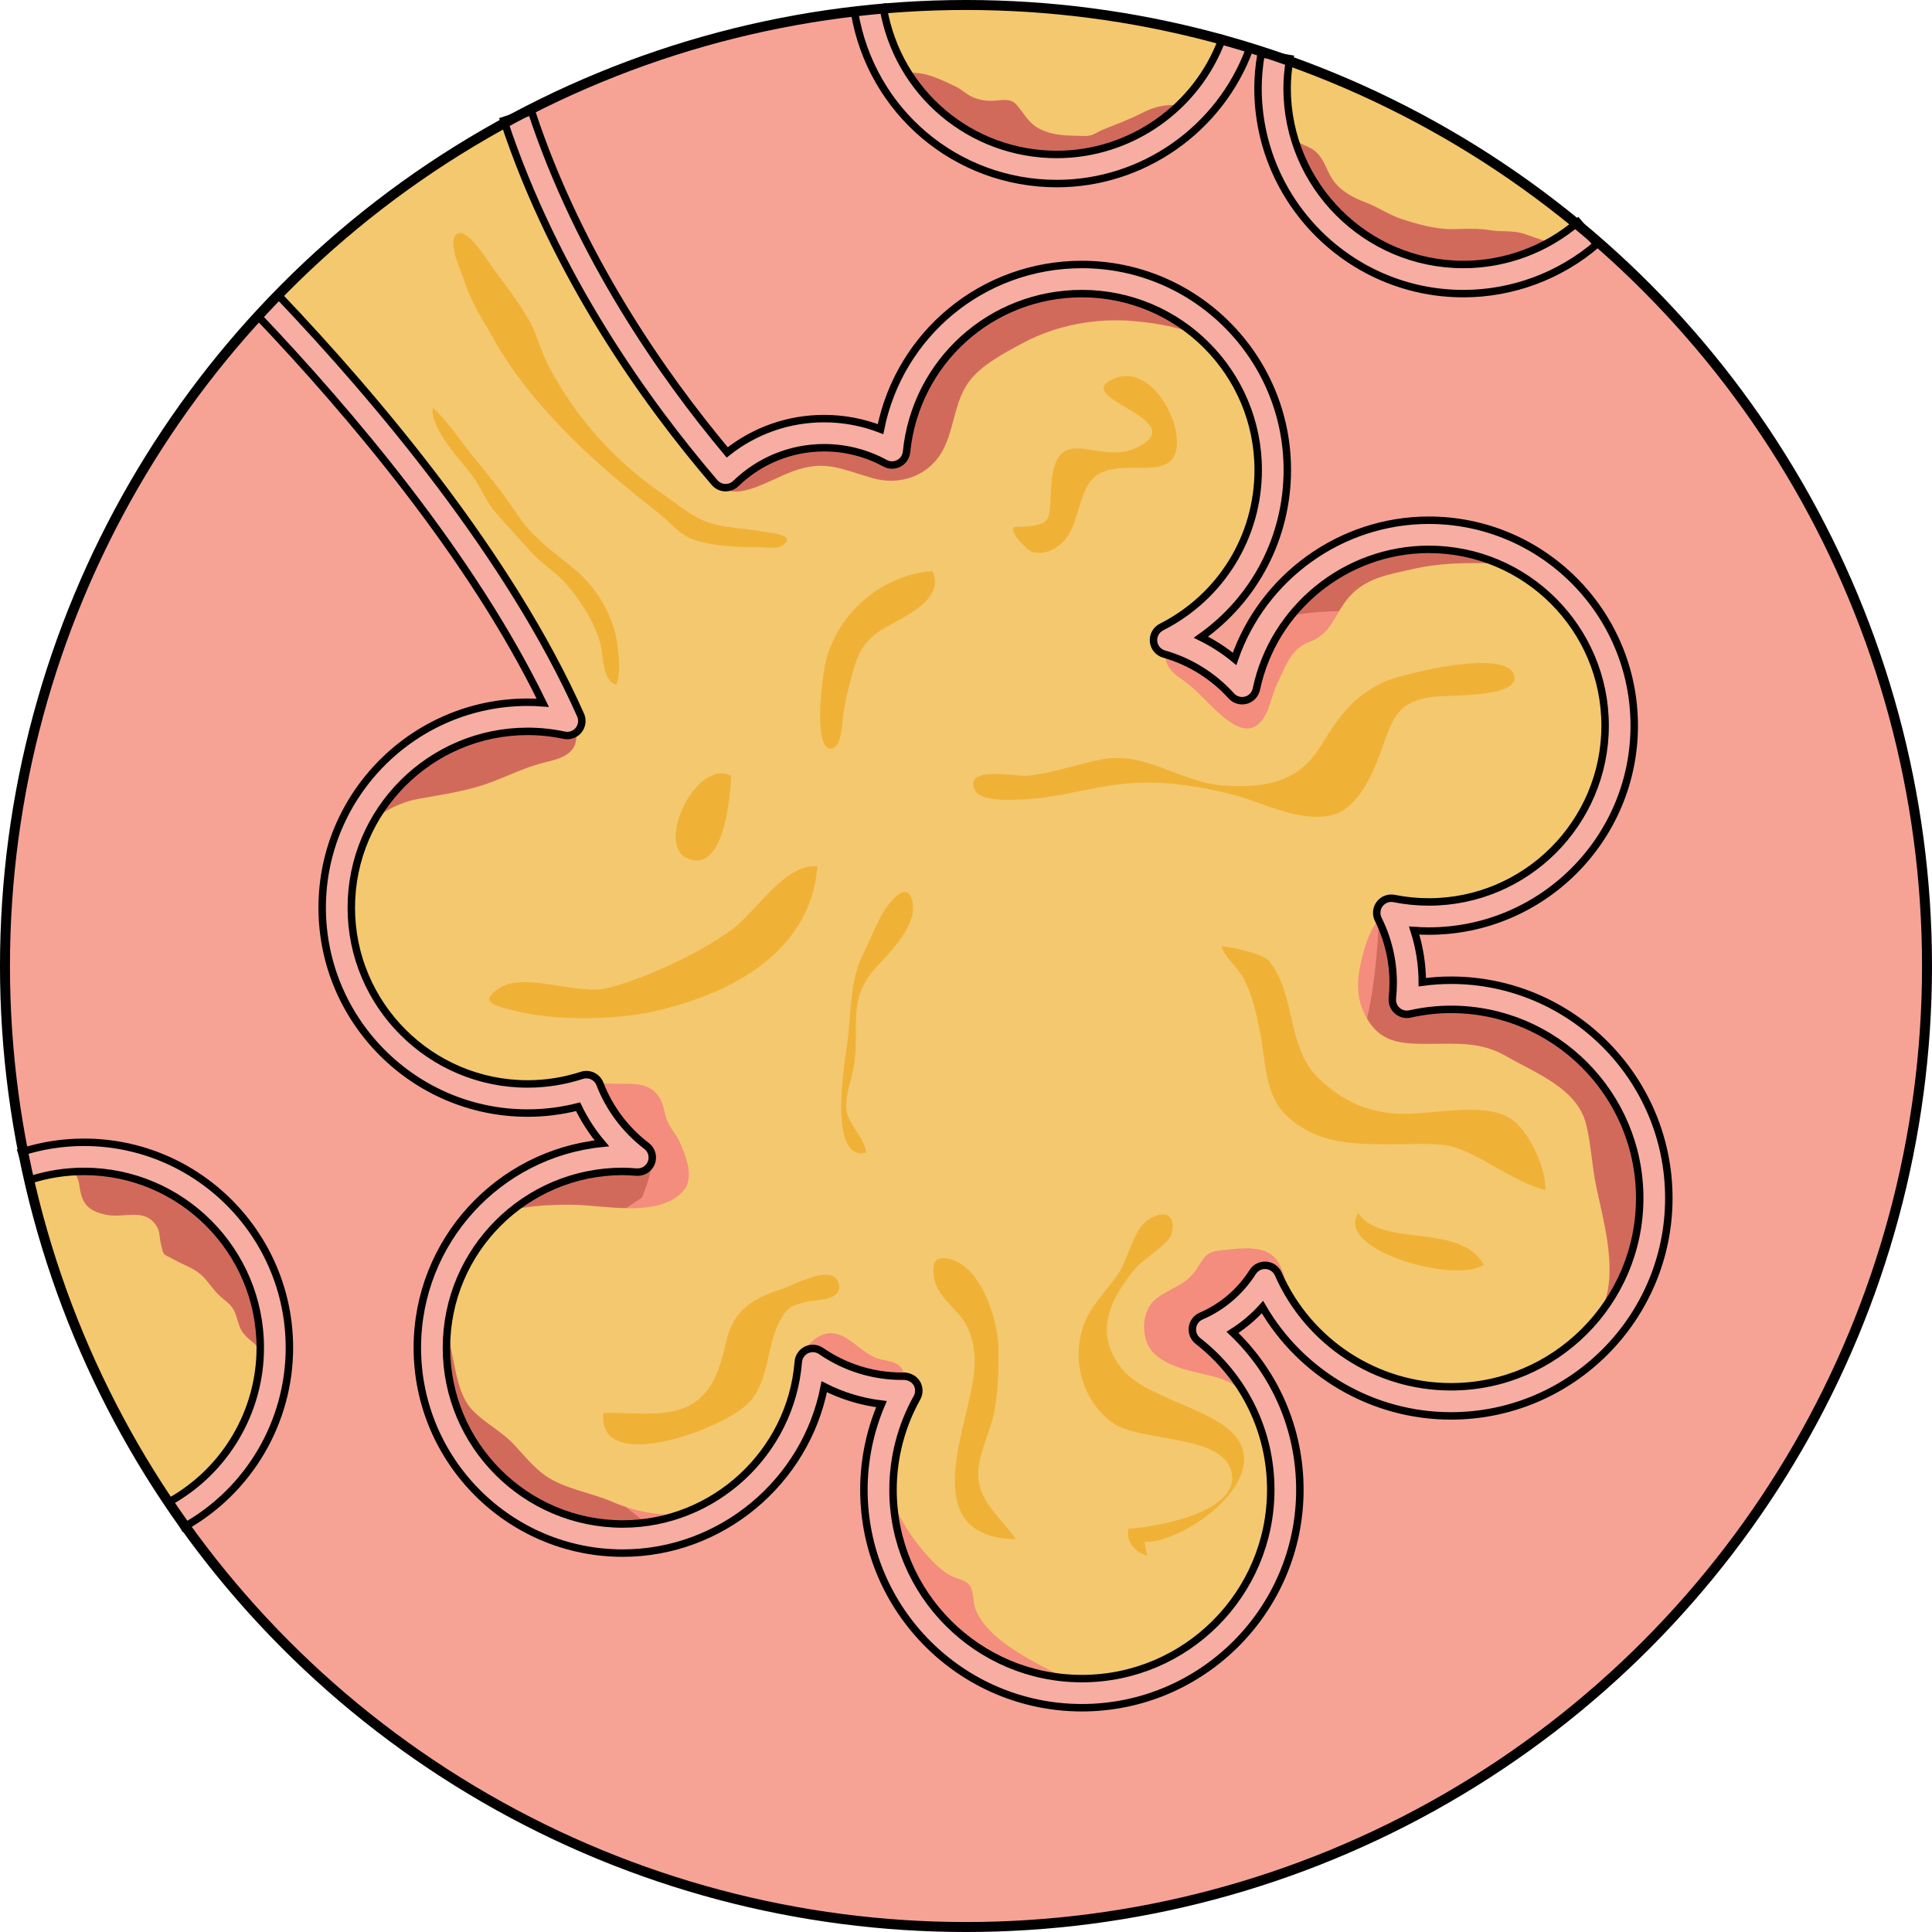 <?xml version="1.0" encoding="utf-8"?>
<!-- Created by: Science Figures, www.sciencefigures.org, Generator: Science Figures Editor -->
<!DOCTYPE svg PUBLIC "-//W3C//DTD SVG 1.1//EN" "http://www.w3.org/Graphics/SVG/1.1/DTD/svg11.dtd">
<svg version="1.1" id="Layer_1" xmlns="http://www.w3.org/2000/svg" xmlns:xlink="http://www.w3.org/1999/xlink" 
	 width="800px" height="800px" viewBox="0 0 251.753 251.752" enable-background="new 0 0 251.753 251.752"
	 xml:space="preserve">
<g>
	<g>
		<circle fill="#F6A396" cx="125.877" cy="125.876" r="125.227"/>
		<path fill="#F48D7D" d="M10.943,150.745c13.736,0,24.871,11.134,24.871,24.871c0,9.333-5.148,17.456-12.758,21.707
			c-9.363-13.448-16.164-28.813-19.672-45.399C5.768,151.162,8.305,150.745,10.943,150.745z"/>
		<path fill="#D26A5C" d="M10.943,150.745c13.736,0,24.871,11.134,24.871,24.871c0,8.156-3.934,15.388-10.004,19.919l-1.73-1.104
			c0,0,9.49-26.306-16.775-28.263c-1.574-4.633-2.893-9.384-3.92-14.244C5.768,151.162,8.305,150.745,10.943,150.745z"/>
		<path fill="#F4C86F" d="M9.338,152.45c0.525,0.47,0.895,1.132,1.01,2.034c0.291,2.251,0.996,3.32,3.568,3.822
			c2.27,0.443,4.898-0.915,6.406,1.341c0.57,0.853,0.416,1.433,0.623,2.349c0.406,1.799,0.248,1.307,1.738,2.147
			c1.395,0.785,2.719,1.108,3.854,2.29c0.689,0.719,1.203,1.544,1.922,2.263c0.596,0.597,1.416,1.07,1.889,1.816
			c0.627,0.994,0.617,2.302,1.383,3.245c0.965,1.185,1.748,1.128,2.123,2.692c0.189,0.793,0.025,2.025,0,2.804
			c-0.105,3.181-0.336,6.679-1.875,9.521c-0.574,1.061-8.184,9.61-8.922,8.548c-9.363-13.448-16.164-28.813-19.672-45.399
			C5.273,151.32,7.896,151.166,9.338,152.45z"/>
		<path fill="#D26A5C" d="M190.691,36.364c-13.734,0-24.867-11.134-24.867-24.868c0-1.426,0.145-2.812,0.377-4.173
			c15.039,5.115,28.787,12.997,40.643,23.06C202.498,34.104,196.863,36.364,190.691,36.364z"/>
		<path fill="#F48D7D" d="M34.945,39.83c12.146,12.77,29.75,33.388,38.977,54.12c-1.666-0.354-3.395-0.546-5.168-0.546
			c-13.736,0-24.873,11.134-24.873,24.87c0,13.734,11.137,24.869,24.873,24.869c2.674,0,5.24-0.433,7.652-1.214
			c1.381,3.563,3.719,6.634,6.705,8.914c-0.648-0.049-1.301-0.099-1.965-0.099c-13.734,0-24.867,11.134-24.867,24.871
			c0,13.733,11.133,24.867,24.867,24.867c13.061,0,23.752-10.073,24.77-22.874c3.311,2.28,7.314,3.62,11.639,3.62
			c0.094,0,0.182-0.014,0.277-0.014c-2.137,3.82-3.363,8.218-3.363,12.907c0,14.64,11.865,26.509,26.51,26.509
			c14.643,0,26.508-11.869,26.508-26.509c0-8.494-4.008-16.035-10.219-20.887c3.129-1.349,5.756-3.619,7.568-6.462
			c4.102,9.318,13.404,15.83,24.236,15.83c14.633,0,26.49-11.858,26.49-26.485c0-14.631-11.857-26.489-26.49-26.489
			c-1.975,0-3.895,0.231-5.748,0.644c0.074-0.716,0.117-1.445,0.117-2.181c0-3.291-0.781-6.391-2.146-9.151
			c1.58,0.316,3.215,0.486,4.891,0.486c13.736,0,24.871-11.134,24.871-24.867c0-13.736-11.135-24.872-24.871-24.872
			c-11.967,0-21.955,8.457-24.328,19.721c-2.559-2.819-5.887-4.932-9.652-6.004c8.092-4.104,13.646-12.479,13.646-22.171
			c0-13.734-11.133-24.87-24.869-24.87c-12.881,0-23.471,9.79-24.74,22.337c-2.629-1.437-5.641-2.254-8.844-2.254
			c-4.99,0-9.512,1.988-12.838,5.205c-9.217-10.764-20.641-26.94-27.102-46.54C55.293,21.542,44.322,29.921,34.945,39.83z
			 M119.645,88.736c2.51-2.225,4.418-5.111,5.422-8.399c3.068,2.56,6.762,4.396,10.818,5.24c-3.016,1.825-5.535,4.397-7.287,7.466
			c-2.473-1.897-5.391-3.241-8.564-3.858L119.645,88.736z M95.119,155.043c0.148,0.002,0.291,0.022,0.439,0.022
			c0.768,0,1.521-0.051,2.268-0.133c-0.176,0.616-0.289,1.259-0.412,1.896C96.68,156.195,95.926,155.589,95.119,155.043z"/>
		<path fill="#F48D7D" d="M34.945,39.83c12.146,12.77,29.75,33.388,38.977,54.12c-1.666-0.354-3.395-0.546-5.168-0.546
			c-13.736,0-24.873,11.134-24.873,24.87c0,13.734,11.137,24.869,24.873,24.869c2.674,0,5.24-0.433,7.652-1.214
			c1.381,3.563,3.719,6.634,6.705,8.914c-0.648-0.049-1.301-0.099-1.965-0.099c-13.734,0-24.867,11.134-24.867,24.871
			c0,13.733,11.133,24.867,24.867,24.867c13.061,0,23.752-10.073,24.77-22.874c3.311,2.28,7.314,3.62,11.639,3.62
			c0.094,0,0.182-0.014,0.277-0.014c-2.137,3.82-3.363,8.218-3.363,12.907c0,14.64,11.865,26.509,26.51,26.509
			c14.643,0,26.508-11.869,26.508-26.509c0-8.494-4.008-16.035-10.219-20.887c3.129-1.349,5.756-3.619,7.568-6.462
			c4.102,9.318,13.404,15.83,24.236,15.83c14.633,0,26.49-11.858,26.49-26.485c0-14.631-11.857-26.489-26.49-26.489
			c-1.975,0-3.895,0.231-5.748,0.644c0.074-0.716,0.117-1.445,0.117-2.181c0-3.291-0.781-6.391-2.146-9.151
			c1.58,0.316,3.215,0.486,4.891,0.486c13.736,0,24.871-11.134,24.871-24.867c0-13.736-11.135-24.872-24.871-24.872
			c-11.967,0-21.955,8.457-24.328,19.721c-2.559-2.819-5.887-4.932-9.652-6.004c8.092-4.104,13.646-12.479,13.646-22.171
			c0-13.734-11.133-24.87-24.869-24.87c-12.881,0-23.471,9.79-24.74,22.337c-2.629-1.437-5.641-2.254-8.844-2.254
			c-4.99,0-9.512,1.988-12.838,5.205c-9.217-10.764-20.641-26.94-27.102-46.54C55.293,21.542,44.322,29.921,34.945,39.83z
			 M119.645,88.736c2.51-2.225,4.418-5.111,5.422-8.399c3.068,2.56,6.762,4.396,10.818,5.24c-3.016,1.825-5.535,4.397-7.287,7.466
			c-2.473-1.897-5.391-3.241-8.564-3.858L119.645,88.736z M95.119,155.043c0.148,0.002,0.291,0.022,0.439,0.022
			c0.768,0,1.521-0.051,2.268-0.133c-0.176,0.616-0.289,1.259-0.412,1.896C96.68,156.195,95.926,155.589,95.119,155.043z"/>
		<g>
			<path fill="#D26A5C" d="M165.852,61.234c0,7.675-3.514,14.482-8.979,19.039c-2.643-28.99-33.008-20.294-35.436-11.123
				c-18.082-4.318-24.826,3.509-29.953,8.096c-15.922-17.313-38.982-52.157-39.24-52.603c4.826-3.518,9.898-6.72,15.215-9.531
				c6.461,19.6,17.885,35.776,27.102,46.54c3.326-3.217,7.848-5.205,12.838-5.205c3.203,0,6.215,0.817,8.844,2.254
				c1.27-12.547,11.859-22.337,24.74-22.337C154.719,36.364,165.852,47.5,165.852,61.234z"/>
			<path fill="#D26A5C" d="M211.057,94.56c0,8.805-4.588,16.52-11.492,20.939c3.898-43.73-31.711-35.183-31.711-35.183
				s-0.527-0.354-1.561-0.662c4.533-6.047,11.752-9.967,19.893-9.967C199.922,69.688,211.057,80.824,211.057,94.56z"/>
			<path fill="#D26A5C" d="M51.689,136.333c-4.799-4.533-7.809-10.938-7.809-18.059c0-13.736,11.137-24.87,24.873-24.87
				c1.391,0,5.482,0.131,6.809,0.354c1.232,3.371,1.408,7.551,0,13.444C49.826,108.743,50.543,128.922,51.689,136.333z"/>
			<path fill="#D26A5C" d="M189.072,182.604c-2.375,0-4.672-0.331-6.859-0.916c28.334-16.446,6.418-44.532-6.531-43.184
				c3.777-4.046,4.049-20.233,4.049-20.233s0.621,0.292,1.633,0.68c-0.023-0.005-0.049-0.005-0.068-0.01
				c1.365,2.761,2.146,5.86,2.146,9.151c0,0.735-0.043,1.465-0.117,2.181c1.854-0.412,3.773-0.644,5.748-0.644
				c14.633,0,26.49,11.858,26.49,26.489C215.563,170.746,203.705,182.604,189.072,182.604z"/>
			<path fill="#D26A5C" d="M68.754,143.143c-4.441,0-8.602-1.179-12.213-3.22l14.936,3.051
				C70.582,143.074,69.676,143.143,68.754,143.143z"/>
			<path fill="#D26A5C" d="M79.422,150.832c0.926,1.562,8.262-4.671,4.236,5.214c-33.682,21.482,2.533,43.749,2.723,43.866
				c-1.689,0.365-3.436,0.571-5.234,0.571c-13.734,0-24.867-11.134-24.867-24.867C56.279,162.461,66.496,151.723,79.422,150.832z"/>
		</g>
		<path fill="#F4C86F" d="M34.945,39.83c5.463,5.742,10.721,11.684,15.705,17.846c7.051,8.717,13.625,17.896,19.021,27.738
			c1.471,2.685,6.234,8.085,5.324,11.377c-0.572,2.068-3.236,2.292-4.953,2.808c-2.67,0.804-5.141,2.148-7.818,2.921
			c-2.449,0.706-5.082,1.111-7.592,1.557c-3.734,0.664-6.938,2.924-8.846,6.197c-4.242,7.285-1.516,17.129,3.43,23.394
			c4.688,5.94,11.967,9.477,19.537,9.477c2.373,0,3.85-0.421,5.861-1.365c1.93-0.905,4.135-0.554,6.191-0.559
			c1.992-0.005,3.9-0.066,5.066,1.718c0.713,1.094,0.658,2.291,1.221,3.432c0.449,0.914,1.08,1.521,1.498,2.492
			c0.813,1.881,2,4.71,0.344,6.434c-3.334,3.474-10.266,1.686-14.619,1.685c-5.877-0.001-13.875,0.621-15.795,7.652
			c-0.961,3.522-0.311,8.47,0.426,12.004c0.486,2.34,0.914,5.342,2.631,7.132c1.609,1.68,3.844,2.767,5.477,4.544
			c1.252,1.36,2.541,2.953,4.08,4.013c2.453,1.689,5.916,2.18,8.637,3.358c3.361,1.457,6.863,1.964,10.523,1.582
			c3.611-0.377,8.813-1.131,10.275-4.986c1.535-4.043,3.363-7.776,3.51-12.212c0.072-2.148,0.234-4.204,2.139-5.598
			c3.092-2.264,5.193,1.215,7.695,2.371c1.51,0.697,3.383,0.232,3.947,2.275c0.445,1.61-1.029,4.211-1.545,5.753
			c-0.74,2.218-1.266,4.593-0.967,6.94c0.49,3.847,2.611,7.558,5.104,10.465c0.855,0.999,2.053,2.229,3.16,2.903
			c0.941,0.573,2.201,0.586,2.816,1.53c0.5,0.766,0.324,2.002,0.637,2.849c0.852,2.31,3.002,4.07,4.979,5.376
			c2.287,1.512,4.791,2.755,7.275,3.912c4.08,1.901,7.189,1.594,11.338-0.035c3.248-1.274,6.234-3.198,8.742-5.624
			c5.139-4.968,8.086-11.914,8.086-19.062c0-5.647-2.977-13.056-9.08-14.69c-2.625-0.703-5.885-1.078-7.967-3.015
			c-1.867-1.735-1.836-5.609,0.229-7.197c1.992-1.531,3.846-1.679,5.313-3.938c1.041-1.604,1.211-2.178,3.217-2.374
			c1.789-0.175,4.451-0.596,6.098,0.345c2.418,1.38,2.148,4.893,3.08,7.178c0.5,1.226,1.332,2.245,1.959,3.409
			c0.883,1.642,1.002,2.376,2.557,3.331c1.641,1.008,3.188,2.108,4.941,2.933c4.223,1.986,8.346,2.387,12.914,2.324
			c4.604-0.063,7.244-1.546,10.85-4.399c2.695-2.133,5.721-4.189,7.146-7.392c2.137-4.801,0.326-10.973-0.719-15.906
			c-0.572-2.697-0.684-5.527-1.328-8.194c-1.141-4.721-6.605-6.696-10.361-8.874c-3.396-1.969-6.395-1.642-10.287-1.643
			c-3.273-0.001-5.92-0.102-7.758-3.031c-1.424-2.273-1.582-4.582-1.031-7.18c0.404-1.911,1.074-4.536,2.451-5.996
			c1.557-1.65,4.373-0.385,6.477-0.385c13.736,0,24.871-11.134,24.871-24.867c0-5.242-1.678-10.412-4.77-14.647
			c-3.111-4.266-6.17-6.308-11.418-6.491c-3.701-0.129-7.244-0.081-10.84,0.741c-3.053,0.697-6.008,1.121-8.197,3.588
			c-2.049,2.308-2.166,4.793-5.318,5.937c-2.334,0.847-3.115,3.43-4.135,5.502c-0.748,1.521-0.961,3.83-2.326,5.094
			c-1.859,1.724-4.236-0.451-5.771-1.874c-1.457-1.352-2.725-2.893-4.398-3.979c-5.707-3.704,2.293-8.47,5.244-10.905
			c2.959-2.441,4.07-6.018,5.52-9.556c3.121-7.616,0.531-16.966-5.566-22.41c-2.855-2.551-7.467-3.379-11.33-3.724
			c-4.855-0.434-10.043,0.504-14.334,2.792c-2.416,1.289-5.631,2.943-7.227,5.202c-1.863,2.636-1.83,5.979-3.295,8.767
			c-1.793,3.41-5.637,4.756-9.252,3.688c-4.609-1.36-6.537-2.525-11.24-0.513c-4.006,1.714-7.877,4.354-10.449-0.527
			c-1.822-3.462-3.02-7.288-5.336-10.478c-2.469-3.4-5.066-6.449-7.268-10.101c-4.859-8.06-8.943-16.609-11.891-25.555
			C55.293,21.542,44.322,29.921,34.945,39.83z"/>
		<path fill="#D26A5C" d="M137.717,22.023c-12.324,0-22.527-8.973-24.498-20.738c4.162-0.417,8.385-0.635,12.658-0.635
			c12.217,0,24.012,1.781,35.174,5.042C157.563,15.214,148.445,22.023,137.717,22.023z"/>
		<path fill="#F4C86F" d="M190.535,29.83c-0.434,0.011-0.873,0.022-1.326,0.025c-2.141,0.016-4.588-0.658-6.609-1.327
			c-1.625-0.536-2.99-1.526-4.59-2.126c-1.691-0.634-3.414-1.54-4.416-3.095c-0.709-1.101-0.986-2.336-1.9-3.302
			c-0.51-0.538-0.988-0.769-1.689-1.064c-2.02-0.852-3.188-2.779-3.621-4.858c-0.189-0.902-0.438-1.883-0.543-2.792
			c-0.041-0.362,0.361-3.968,0.361-3.968c15.039,5.115,28.787,12.997,40.643,23.06c-0.094-0.08-0.895,0.842-0.971,0.927
			c-0.266,0.294-0.178,0.412-0.648,0.519c-0.621,0.14-1.33-0.065-1.957-0.095c-1.738-0.082-3.105-0.775-4.762-1.296
			c-1.441-0.453-2.895-0.198-4.371-0.446C192.896,29.784,191.74,29.801,190.535,29.83z"/>
		<path fill="#F4C86F" d="M138.266,17.584c-1.127-0.134-2.25-0.428-3.193-1.017c-1.148-0.719-1.766-1.979-2.662-2.971
			c-0.688-0.76-1.639-0.571-2.656-0.491c-1.129,0.09-2.119-0.024-3.18-0.533c-0.752-0.359-1.27-0.932-2.039-1.292
			c-1.551-0.729-3.379-1.675-5.123-1.767c-0.979-0.053-1.654-0.267-2.494-0.827c-2.461-1.645-3.24-4.657-3.699-7.402
			c4.162-0.417,8.385-0.635,12.658-0.635c12.217,0,24.012,1.781,35.174,5.042c-0.426,1.159-0.936,2.286-1.529,3.369
			c-0.563,1.031-1.369,1.961-1.881,3.008c-0.404,0.825-0.521,1.38-1.541,1.668c-1.066,0.3-2.254-0.046-3.336-0.047
			c-1.484-0.001-2.707,0.394-4.021,1.064c-1.674,0.855-3.443,1.486-5.186,2.212c-0.539,0.224-1.014,0.603-1.592,0.704
			c-0.613,0.108-1.33,0.013-1.951,0.012C139.447,17.681,138.855,17.655,138.266,17.584z"/>
		<g>
			<path fill="none" stroke="#F7ADA2" stroke-width="3.795" stroke-linejoin="round" stroke-miterlimit="10" d="M3.385,151.923
				c2.383-0.762,4.92-1.179,7.559-1.179c13.736,0,24.871,11.134,24.871,24.871c0,9.333-5.148,17.456-12.758,21.707"/>
			<path fill="none" stroke="#F7ADA2" stroke-width="3.795" stroke-linejoin="round" stroke-miterlimit="10" d="M206.844,30.382
				c-4.346,3.722-9.98,5.981-16.152,5.981c-13.734,0-24.867-11.134-24.867-24.868c0-1.426,0.145-2.812,0.377-4.173"/>
			<path fill="none" stroke="#F7ADA2" stroke-width="3.795" stroke-linejoin="round" stroke-miterlimit="10" d="M34.945,39.83
				c12.146,12.77,29.75,33.388,38.977,54.12c-1.666-0.354-3.395-0.546-5.168-0.546c-13.736,0-24.873,11.134-24.873,24.87
				c0,13.734,11.137,24.869,24.873,24.869c2.674,0,5.24-0.433,7.652-1.214c1.381,3.563,3.719,6.634,6.705,8.914
				c-0.648-0.049-1.301-0.099-1.965-0.099c-13.734,0-24.867,11.134-24.867,24.871c0,13.733,11.133,24.867,24.867,24.867
				c13.061,0,23.752-10.073,24.77-22.874c3.311,2.28,7.314,3.62,11.639,3.62c0.094,0,0.182-0.014,0.277-0.014
				c-2.137,3.82-3.363,8.218-3.363,12.907c0,14.64,11.865,26.509,26.51,26.509c14.643,0,26.508-11.869,26.508-26.509
				c0-8.494-4.008-16.035-10.219-20.887c3.129-1.349,5.756-3.619,7.568-6.462c4.102,9.318,13.404,15.83,24.236,15.83
				c14.633,0,26.49-11.858,26.49-26.485c0-14.631-11.857-26.489-26.49-26.489c-1.975,0-3.895,0.231-5.748,0.644
				c0.074-0.716,0.117-1.445,0.117-2.181c0-3.291-0.781-6.391-2.146-9.151c1.58,0.316,3.215,0.486,4.891,0.486
				c13.736,0,24.871-11.134,24.871-24.867c0-13.736-11.135-24.872-24.871-24.872c-11.967,0-21.955,8.457-24.328,19.721
				c-2.559-2.819-5.887-4.932-9.652-6.004c8.092-4.104,13.646-12.479,13.646-22.171c0-13.734-11.133-24.87-24.869-24.87
				c-12.881,0-23.471,9.79-24.74,22.337c-2.629-1.437-5.641-2.254-8.844-2.254c-4.99,0-9.512,1.988-12.838,5.205
				c-9.217-10.764-20.641-26.94-27.102-46.54"/>
			<path fill="none" stroke="#F7ADA2" stroke-width="3.795" stroke-linejoin="round" stroke-miterlimit="10" d="M161.051,5.692
				c-3.488,9.522-12.605,16.331-23.334,16.331c-12.324,0-22.527-8.973-24.498-20.738"/>
		</g>
		<g>
			<path fill="none" stroke="#000000" stroke-width="0.971" stroke-miterlimit="10" d="M23.982,198.979
				c8.469-4.731,13.73-13.684,13.73-23.363c0-14.76-12.01-26.769-26.77-26.769c-2.764,0-5.502,0.427-8.137,1.269l1.154,3.615
				c2.262-0.723,4.611-1.089,6.982-1.089c12.668,0,22.975,10.306,22.975,22.974c0,8.306-4.518,15.989-11.787,20.051L23.982,198.979z
				"/>
			<path fill="none" stroke="#000000" stroke-width="0.971" stroke-miterlimit="10" d="M190.691,38.261
				c6.365,0,12.539-2.286,17.387-6.438l-2.469-2.883c-4.16,3.563-9.459,5.525-14.918,5.525c-12.666,0-22.971-10.305-22.971-22.971
				c0-1.21,0.115-2.471,0.352-3.854l-3.74-0.639c-0.273,1.597-0.406,3.065-0.406,4.492
				C163.926,26.254,175.934,38.261,190.691,38.261z"/>
			<path fill="none" stroke="#000000" stroke-width="0.971" stroke-miterlimit="10" d="M112.572,194.123
				c0-3.836,0.785-7.642,2.287-11.157c-2.602-0.313-5.119-1.077-7.453-2.266c-2.398,12.371-13.408,21.681-26.26,21.681
				c-14.758,0-26.766-12.007-26.766-26.765c0-13.841,10.557-25.261,24.041-26.631c-1.229-1.451-2.268-3.054-3.092-4.771
				c-2.156,0.549-4.359,0.826-6.576,0.826c-14.762,0-26.771-12.008-26.771-26.767c0-14.76,12.01-26.768,26.771-26.768
				c0.656,0,1.314,0.024,1.973,0.074C61.459,72.48,45.574,53.756,33.57,41.137l2.75-2.615
				c12.867,13.527,30.137,33.989,39.336,54.656c0.289,0.651,0.189,1.411-0.26,1.965c-0.447,0.556-1.172,0.808-1.867,0.663
				c-1.58-0.335-3.186-0.505-4.775-0.505c-12.67,0-22.977,10.306-22.977,22.973s10.307,22.972,22.977,22.972
				c2.391,0,4.77-0.377,7.066-1.121c0.965-0.315,1.992,0.181,2.355,1.119c1.238,3.199,3.344,5.997,6.088,8.092
				c0.668,0.51,0.908,1.396,0.609,2.182c-0.297,0.785-1.078,1.266-1.928,1.217c-0.625-0.048-1.215-0.092-1.799-0.092
				c-12.666,0-22.971,10.306-22.971,22.974c0,12.666,10.305,22.97,22.971,22.97c11.887,0,21.936-9.28,22.877-21.127
				c0.055-0.676,0.465-1.271,1.076-1.563c0.613-0.294,1.334-0.234,1.893,0.15c3.119,2.147,6.77,3.284,10.551,3.284
				c0.002,0,0.004,0,0.006,0c0.742-0.058,1.529,0.26,1.92,0.925c0.34,0.581,0.348,1.298,0.02,1.886
				c-2.043,3.652-3.121,7.796-3.121,11.981c0,13.57,11.041,24.611,24.611,24.611s24.611-11.041,24.611-24.611
				c0-7.613-3.459-14.681-9.49-19.392c-0.527-0.412-0.799-1.073-0.713-1.737c0.086-0.665,0.516-1.234,1.131-1.5
				c2.76-1.19,5.084-3.176,6.719-5.739c0.375-0.591,1.041-0.93,1.744-0.872c0.697,0.053,1.309,0.486,1.592,1.127
				c3.93,8.929,12.762,14.697,22.5,14.697c13.561,0,24.594-11.03,24.594-24.588c0-13.56-11.033-24.592-24.594-24.592
				c-1.756,0-3.551,0.201-5.336,0.599c-0.598,0.131-1.221-0.03-1.676-0.437s-0.688-1.007-0.623-1.614
				c0.07-0.675,0.105-1.342,0.105-1.982c0-2.899-0.656-5.695-1.949-8.31c-0.32-0.648-0.244-1.423,0.195-1.997
				c0.439-0.573,1.168-0.85,1.877-0.705c1.49,0.298,3.01,0.449,4.52,0.449c12.668,0,22.973-10.304,22.973-22.97
				c0-12.668-10.305-22.975-22.973-22.975c-10.799,0-20.248,7.66-22.471,18.214c-0.146,0.698-0.672,1.254-1.361,1.44
				c-0.684,0.188-1.42-0.027-1.9-0.556c-2.369-2.609-5.4-4.496-8.768-5.454c-0.75-0.214-1.293-0.866-1.369-1.644
				c-0.074-0.776,0.334-1.521,1.031-1.874c7.775-3.944,12.605-11.791,12.605-20.479c0-12.667-10.305-22.973-22.971-22.973
				c-11.838,0-21.662,8.869-22.854,20.631c-0.064,0.632-0.439,1.19-1.002,1.487c-0.564,0.296-1.238,0.29-1.795-0.014
				c-2.42-1.322-5.162-2.021-7.934-2.021c-4.314,0-8.404,1.659-11.518,4.671c-0.377,0.364-0.889,0.549-1.408,0.532
				c-0.523-0.024-1.012-0.264-1.354-0.661c-8.834-10.315-20.77-26.875-27.463-47.181l3.604-1.188
				c6.193,18.787,17.043,34.313,25.504,44.436c3.592-2.854,8.008-4.404,12.635-4.404c2.514,0,5.012,0.469,7.344,1.369
				c2.475-12.397,13.33-21.452,26.24-21.452c14.758,0,26.766,12.008,26.766,26.768c0,8.777-4.229,16.817-11.256,21.796
				c1.563,0.769,3.033,1.717,4.383,2.828c3.664-10.64,13.834-18.067,25.311-18.067c14.76,0,26.768,12.009,26.768,26.77
				c0,14.758-12.008,26.765-26.768,26.765c-0.637,0-1.273-0.023-1.91-0.069c0.695,2.17,1.053,4.423,1.063,6.731
				c1.252-0.169,2.5-0.255,3.734-0.255c15.652,0,28.389,12.734,28.389,28.387c0,15.65-12.736,28.383-28.389,28.383
				c-10.193,0-19.525-5.476-24.561-14.179c-1.148,1.273-2.461,2.38-3.904,3.292c5.609,5.349,8.777,12.678,8.777,20.508
				c0,15.663-12.744,28.406-28.406,28.406C125.314,222.529,112.572,209.786,112.572,194.123z"/>
			<path fill="none" stroke="#000000" stroke-width="0.971" stroke-miterlimit="10" d="M137.717,23.92
				c11.172,0,21.264-7.063,25.115-17.576L159.27,5.04c-3.307,9.023-11.967,15.086-21.553,15.086
				c-11.252,0-20.768-8.056-22.627-19.154l-3.742,0.627C113.514,14.533,124.604,23.92,137.717,23.92z"/>
		</g>
		<path fill="#F0B236" d="M79.207,128.745c-3.846,0.983-10.785-2.091-14.053-0.044c-3.143,1.967-0.293,2.441,2.092,3.047
			c5.064,1.286,12.84,1.179,17.969,0.036c9.855-2.193,20.41-7.624,21.295-18.879c-4.145-0.504-8.004,5.947-11.158,8.243
			C91.133,124.216,84.141,127.484,79.207,128.745z"/>
		<path fill="#F0B236" d="M89.545,111.842c4.799,2.116,5.627-8.035,5.729-10.733C90.877,98.682,85.34,109.988,89.545,111.842z"/>
		<path fill="#F0B236" d="M73.795,76.107c-1.359-1.588-3.203-2.624-4.602-4.185c-1.457-1.627-2.92-3.242-4.381-4.863
			c-1.01-1.122-1.674-2.419-2.402-3.723c-0.871-1.56-2.039-2.781-3.143-4.16c-1.021-1.277-3.283-4.403-2.852-6.042
			c2.047,1.895,3.781,4.604,5.576,6.785c1.418,1.723,2.875,3.508,4.178,5.317c1.082,1.502,1.949,2.996,3.271,4.332
			c1.6,1.614,3.416,2.964,5.184,4.385c3.02,2.429,5.295,6.14,5.816,9.983c0.191,1.41,0.465,3.954-0.135,5.286
			c-1.844-0.478-1.693-3.961-2.068-5.353C77.496,81.099,75.641,78.264,73.795,76.107z"/>
		<path fill="#F0B236" d="M80.42,59.557c1.854,1.773,3.867,3.402,6.027,4.885c1.359,0.932,2.596,1.949,4.051,2.805
			c2.77,1.629,5.516,1.4,8.57,1.983c0.904,0.173,4.963,0.388,2.926,1.823c-0.717,0.505-2.057,0.254-2.859,0.252
			c-2.877-0.01-6.113-0.071-8.863-1.031c-1.723-0.602-3.012-2.27-4.473-3.423c-3.979-3.145-7.764-6.229-11.324-9.794
			c-3.936-3.942-7.439-8.059-10.166-12.914c-1.42-2.528-2.957-4.786-3.818-7.58c-0.322-1.041-2.553-5.642-0.701-6.168
			c1.41-0.401,3.977,3.948,4.695,4.893c1.545,2.029,3.07,4.084,4.367,6.283c1.105,1.874,1.512,3.939,2.516,5.878
			C73.742,52.035,76.777,56.075,80.42,59.557z"/>
		<path fill="#F0B236" d="M146.895,102.09c-4.613,0.393-9.055,1.926-13.729,2.082c-1.318,0.044-5.447,0.363-6.174-1.274
			c-1.408-3.18,5.568-1.669,6.848-1.803c3.309-0.348,6.473-1.505,9.725-2.143c5.666-1.111,10.357,3.028,15.795,3.393
			c5.23,0.351,9.645-0.291,12.51-4.792c2.57-4.035,4.055-6.57,8.496-8.708c1.822-0.877,16.172-4.568,16.967-0.748
			c0.588,2.824-8.705,2.472-10.449,2.688c-4.938,0.61-5.432,2.888-7.004,7.3c-1.025,2.875-2.969,7.107-6.021,8.029
			c-4.225,1.275-9.342-1.591-13.219-2.572C156.195,102.417,151.496,101.7,146.895,102.09z"/>
		<path fill="#F0B236" d="M172.1,140.784c2.9,2.63,5.828,4.049,9.783,4.325c4.359,0.305,11.369-1.706,15.037,0.7
			c2.322,1.523,4.637,6.582,4.441,9.271c-3.688-0.964-7.281-3.749-10.867-5.239c-2.496-1.038-5.131-0.745-7.799-0.745
			c-5.477,0-10.814,0.321-15.074-3.75c-2.934-2.804-2.67-7.351-3.5-11.216c-0.5-2.332-0.906-4.383-2.014-6.532
			c-0.748-1.452-2.363-2.683-2.93-4.213c-0.109-0.298,5.283,0.769,6.127,1.781C169.041,129.658,167.471,136.584,172.1,140.784z"/>
		<path fill="#F0B236" d="M126.17,182.909c-1.645,7.107-4.896,17.481,6.209,17.66c-2.373-3.386-5.742-5.439-4.721-10.232
			c0.494-2.313,1.543-4.28,1.963-6.684c0.457-2.604,0.49-5.074,0.5-7.751c0.012-3.595-2.135-10.726-6.268-11.82
			c-1.906-0.505-2.455,0.273-2.135,2.409c0.41,2.73,3.344,4.148,4.416,6.579C127.594,176.373,126.951,179.534,126.17,182.909z"/>
		<path fill="#F0B236" d="M94.689,174.588c0.916-3.942,3.605-5.495,7.184-6.621c1.543-0.486,7.135-3.692,7.465-0.37
			c0.191,1.921-3.068,1.745-4.188,2.021c-1.926,0.477-2.59,0.661-3.607,2.662c-1.676,3.294-1.277,7.378-3.783,10.314
			c-2.994,3.509-20.033,9.815-19.137,1.526c3.824-0.139,8.576,0.788,11.742-1.281C93.158,181.015,93.967,177.702,94.689,174.588z"/>
		<path fill="#F0B236" d="M107.557,86.38c1.488-6.335,7.191-11.459,13.963-11.967c1.779,4.012-4.445,6.184-6.893,7.82
			c-2.127,1.422-2.949,3.159-3.604,5.688c-0.5,1.931-1.035,3.924-1.215,5.894c-0.072,0.797-0.254,3.854-1.611,3.743
			C105.84,97.366,107.275,87.572,107.557,86.38z"/>
		<path fill="#F0B236" d="M149.135,200.931c4.549,0.118,14.141-6.291,12.865-11.829c-1.219-5.288-12.084-6.285-15.719-10.641
			c-3.807-4.563-1.76-9.142,1.766-13.285c1.014-1.192,4.402-3.108,4.68-4.548c0.592-3.069-1.896-2.769-3.531-1.354
			c-1.449,1.255-2.25,4.646-3.271,6.346c-1.172,1.946-3.254,3.914-4.277,6.03c-2.256,4.657-0.951,10.518,3.199,13.667
			c3.596,2.728,14.637,1.412,15.648,6.638c1,5.175-10.082,7.062-13.445,7.246c-0.324,1.713,0.771,3.04,2.443,3.514"/>
		<path fill="#F0B236" d="M176.598,157.419c2.662,5.604,13.516,1.545,16.754,7.408c-3.871,2.505-19.359-1.963-16.398-6.695"/>
		<path fill="#F0B236" d="M139.264,69.653c-0.963,1.55-2.871,2.815-4.781,2.255c-0.707-0.208-3.555-3.207-2.043-3.241
			c5.289-0.122,4.139-1.129,4.568-5.762c0.764-8.207,6.135-2.09,11.201-4.611c7.041-3.505-7.656-6.172-3.709-8.609
			c4.453-2.751,8.551,3.381,8.838,7.362c0.49,6.814-7.613,1.811-11.016,5.398C140.799,64.051,140.475,67.705,139.264,69.653z"/>
		<path fill="#F0B236" d="M114.211,126c-2.197,2.341-2.693,4.522-2.689,7.628c0.004,1.938,0.043,3.767-0.33,5.675
			c-0.316,1.623-1.031,3.439-0.914,5.123c0.148,2.144,2.359,3.634,2.594,5.784c-5.031,1.136-2.822-11.67-2.473-14.226
			c0.549-3.996,0.266-8.09,2.117-11.752c1.18-2.331,2.275-5.746,4.297-7.472c2.086-1.781,2.459,1.509,1.977,2.872
			C117.914,122.11,115.973,124.125,114.211,126z"/>
	</g>
	<circle fill="none" stroke="#000000" stroke-width="1.3" stroke-miterlimit="10" cx="125.876" cy="125.876" r="125.227"/>
</g>
</svg>